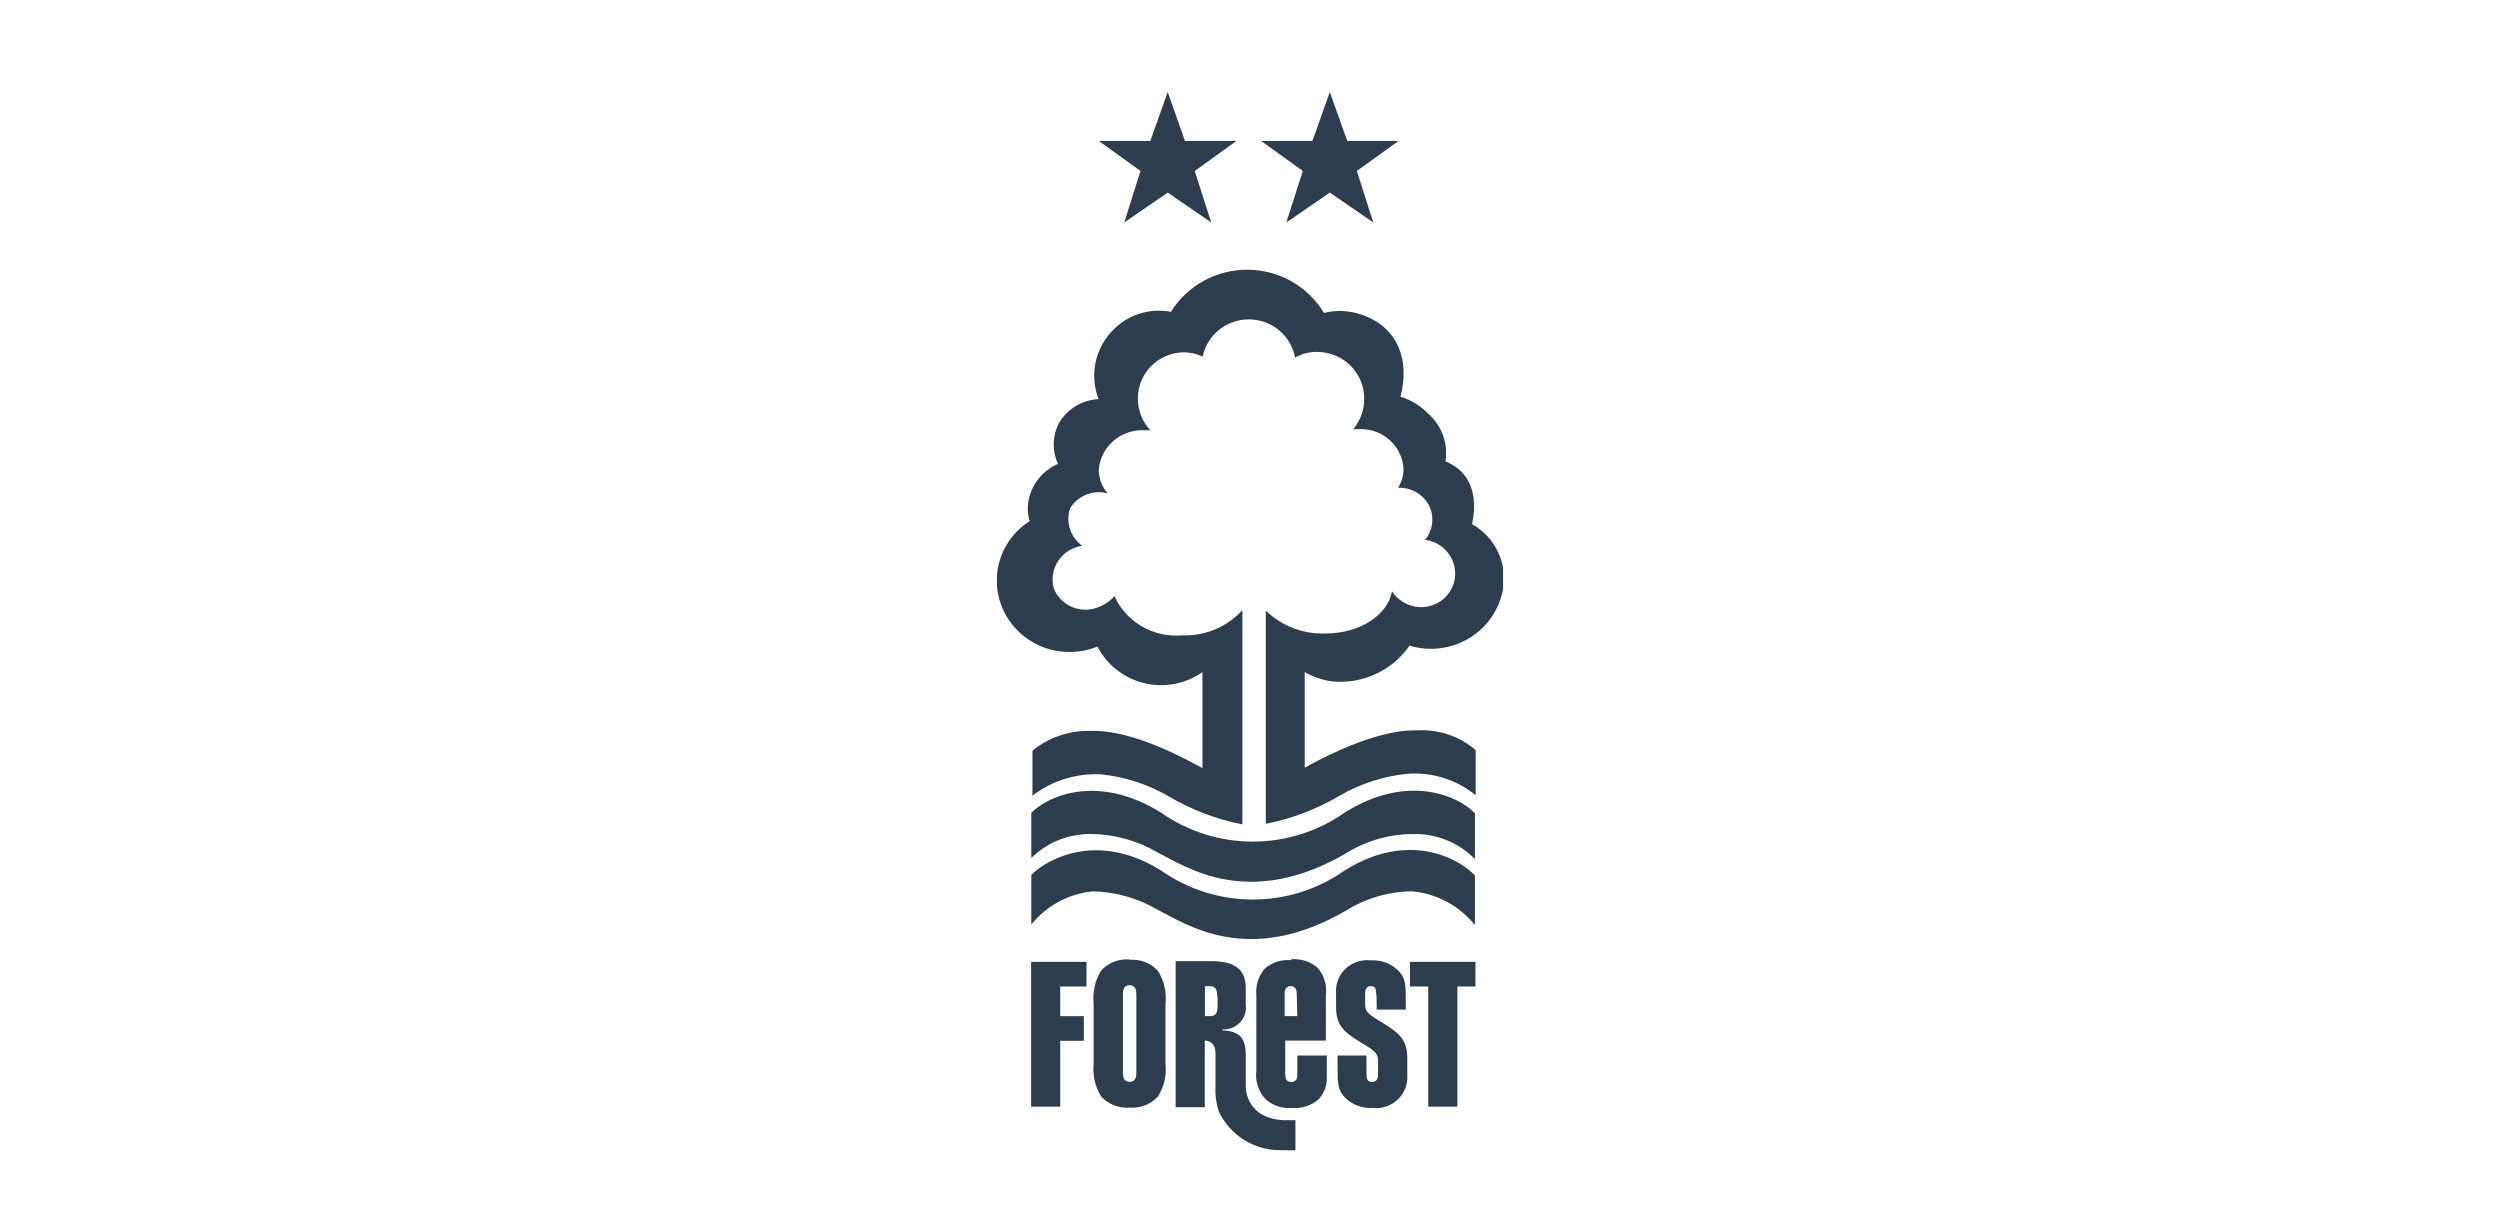 <svg width="163" height="80" viewBox="0 0 163 80" fill="none" xmlns="http://www.w3.org/2000/svg">
<g clip-path="url(#clip0)">
<path d="M76.136 6L75.002 9.187H71.64L74.362 11.146L73.303 14.503L76.136 12.557L78.969 14.503L77.897 11.146L80.62 9.187H77.257L76.136 6Z" fill="#2D3D4D"/>
<path d="M86.704 6L85.571 9.187H82.221L84.943 11.146L83.871 14.503L86.704 12.557L89.538 14.503L88.466 11.146L91.188 9.187H87.838L86.704 6Z" fill="#2D3D4D"/>
<path d="M87.653 52.993C85.909 54.216 83.823 54.873 81.685 54.873C79.546 54.873 77.46 54.216 75.716 52.993C71.602 50.426 68.326 51.886 67.242 52.993V55.937C67.765 55.424 68.389 55.021 69.075 54.753C69.761 54.485 70.495 54.358 71.233 54.38C72.741 54.41 74.215 54.829 75.507 55.597C77.318 56.497 81.407 59.368 87.825 55.597C89.107 54.805 90.588 54.383 92.1 54.38C92.855 54.358 93.606 54.491 94.306 54.772C95.006 55.053 95.639 55.474 96.164 56.01V53.03C95.167 51.947 91.841 50.354 87.653 52.993Z" fill="#2D3D4D"/>
<path d="M87.653 56.765C85.91 57.991 83.824 58.65 81.685 58.65C79.545 58.65 77.459 57.991 75.716 56.765C71.602 54.198 68.326 55.962 67.242 57.044V60.28C67.728 59.675 68.331 59.172 69.016 58.8C69.701 58.428 70.455 58.196 71.233 58.115C72.741 58.144 74.215 58.564 75.507 59.331C77.318 60.232 81.407 63.103 87.825 59.331C89.107 58.54 90.588 58.118 92.1 58.115C92.892 58.193 93.661 58.429 94.359 58.807C95.058 59.185 95.671 59.699 96.164 60.317V57.081C95.167 55.998 91.853 54.125 87.653 56.765Z" fill="#2D3D4D"/>
<path d="M95.98 34.174C96.497 31.656 95.364 30.525 94.243 30.087C94.335 29.514 94.28 28.927 94.082 28.38C93.884 27.834 93.549 27.346 93.11 26.96C92.612 26.453 91.994 26.076 91.311 25.866C91.952 23.433 91.127 21.121 88.392 20.403C87.713 20.233 87.002 20.233 86.323 20.403C85.811 19.551 85.084 18.843 84.214 18.349C83.343 17.856 82.358 17.593 81.355 17.585C80.351 17.578 79.362 17.827 78.485 18.308C77.607 18.789 76.87 19.485 76.345 20.33C75.755 20.219 75.148 20.235 74.566 20.378C73.983 20.521 73.438 20.787 72.97 21.158C72.252 21.723 71.735 22.499 71.493 23.374C71.252 24.249 71.299 25.177 71.627 26.024C71.074 26.049 70.537 26.218 70.072 26.515C69.606 26.812 69.229 27.226 68.979 27.715C68.796 28.112 68.702 28.543 68.702 28.98C68.702 29.416 68.796 29.847 68.979 30.245C68.406 30.494 67.917 30.898 67.568 31.41C67.219 31.923 67.025 32.523 67.008 33.14C67.011 33.424 67.052 33.706 67.131 33.98C66.474 34.398 65.934 34.973 65.559 35.65C65.185 36.328 64.988 37.088 64.988 37.86C64.991 38.474 65.117 39.08 65.357 39.646C65.598 40.212 65.949 40.725 66.391 41.156C66.832 41.588 67.355 41.929 67.93 42.161C68.506 42.393 69.121 42.51 69.743 42.507C70.364 42.511 70.98 42.391 71.553 42.154C71.856 42.744 72.285 43.262 72.809 43.673C73.333 44.084 73.941 44.379 74.591 44.538C75.241 44.696 75.918 44.714 76.576 44.59C77.233 44.466 77.856 44.204 78.402 43.821V50.086C73.82 47.531 71.701 47.653 71.011 47.653C69.664 47.639 68.355 48.096 67.316 48.943V51.874C68.587 50.901 70.169 50.409 71.775 50.487C73.346 50.645 74.864 51.139 76.222 51.935C77.698 52.806 79.314 53.419 81.001 53.748V39.782C80.509 40.325 79.901 40.753 79.222 41.037C78.543 41.321 77.809 41.453 77.072 41.425C76.159 41.504 75.244 41.3 74.454 40.843C73.663 40.385 73.037 39.695 72.662 38.87C72.379 39.192 72.019 39.438 71.615 39.588C71.343 39.698 71.052 39.755 70.758 39.753C70.465 39.752 70.174 39.693 69.904 39.58C69.633 39.467 69.388 39.301 69.183 39.094C68.978 38.886 68.816 38.641 68.708 38.371C68.559 37.832 68.621 37.258 68.882 36.763C69.142 36.267 69.581 35.886 70.112 35.695L70.543 35.573C70.173 35.298 69.899 34.916 69.759 34.48C69.62 34.043 69.623 33.575 69.767 33.14C70.015 32.736 70.39 32.422 70.834 32.247C71.279 32.071 71.769 32.043 72.231 32.167C71.848 31.746 71.637 31.2 71.639 30.634C71.696 29.9 72.044 29.218 72.606 28.735C73.169 28.253 73.901 28.008 74.645 28.055H75.002C74.476 27.492 74.186 26.753 74.189 25.987C74.183 25.195 74.494 24.434 75.055 23.868C75.616 23.303 76.381 22.98 77.183 22.97C77.609 22.973 78.03 23.069 78.414 23.25C78.556 22.56 78.937 21.94 79.491 21.498C80.046 21.055 80.739 20.817 81.452 20.824C82.165 20.831 82.853 21.083 83.397 21.537C83.942 21.991 84.31 22.618 84.438 23.311C84.891 23.054 85.407 22.928 85.928 22.946C86.731 22.959 87.497 23.282 88.061 23.846C88.625 24.41 88.943 25.17 88.946 25.963C88.961 26.699 88.708 27.416 88.232 27.982H88.552C89.283 27.935 90.003 28.174 90.556 28.648C91.11 29.122 91.452 29.791 91.508 30.512C91.523 30.968 91.398 31.417 91.151 31.802C91.606 31.783 92.055 31.905 92.435 32.152C92.816 32.398 93.108 32.757 93.27 33.177C93.391 33.517 93.421 33.883 93.359 34.238C93.296 34.594 93.143 34.928 92.913 35.208H93.011C93.599 35.309 94.122 35.636 94.466 36.117C94.81 36.598 94.947 37.194 94.847 37.775C94.796 38.06 94.689 38.332 94.531 38.576C94.374 38.82 94.169 39.031 93.928 39.196C93.688 39.361 93.416 39.477 93.13 39.538C92.844 39.599 92.548 39.604 92.26 39.551C91.954 39.494 91.663 39.377 91.404 39.205C91.146 39.034 90.926 38.812 90.757 38.554C90.486 40.099 88.663 41.303 86.446 41.303C85.724 41.333 85.003 41.216 84.329 40.959C83.655 40.701 83.042 40.309 82.529 39.807V53.711C84.216 53.383 85.832 52.77 87.308 51.899C88.666 51.103 90.184 50.609 91.755 50.451C93.369 50.328 94.968 50.83 96.214 51.85V48.906C95.193 48.028 93.872 47.566 92.519 47.617C91.804 47.617 89.661 47.531 85.066 50.05V43.821C85.621 44.135 86.231 44.341 86.865 44.429C87.839 44.521 88.821 44.352 89.707 43.942C90.593 43.531 91.352 42.893 91.903 42.094C92.53 42.284 93.189 42.344 93.841 42.271C94.493 42.198 95.122 41.993 95.69 41.669C96.257 41.344 96.751 40.908 97.14 40.387C97.529 39.865 97.805 39.27 97.951 38.639C98.022 38.323 98.059 38.001 98.062 37.678C98.054 36.965 97.858 36.267 97.493 35.653C97.128 35.038 96.606 34.528 95.98 34.174V34.174Z" fill="#2D3D4D"/>
<path d="M79.387 65.001V65.548C79.387 66.083 79.264 66.254 78.858 66.254H78.562V64.295H78.833C79.24 64.295 79.363 64.477 79.363 65.001H79.387ZM83.933 73.042C81.161 73.042 81.223 70.84 81.223 70.84V68.832C81.223 67.689 80.853 67.239 79.708 67.178V67.117C79.923 67.129 80.138 67.092 80.337 67.012C80.536 66.931 80.714 66.808 80.859 66.65C81.004 66.493 81.112 66.306 81.175 66.103C81.238 65.9 81.254 65.685 81.223 65.475V64.441C81.223 63.224 80.545 62.665 78.944 62.665H76.653V72.19H78.55V67.847C78.981 67.847 79.252 68.139 79.252 68.686V70.84C79.222 71.396 79.297 71.953 79.474 72.482C79.841 73.261 80.433 73.914 81.177 74.361C81.92 74.806 82.781 75.025 83.65 74.988C83.92 75.007 84.192 75.007 84.463 74.988V73.029C84.278 73.042 84.093 73.042 83.908 73.029" fill="#2D3D4D"/>
<path d="M67.23 72.153H69.126V67.859H70.666V66.253H69.126V64.319H70.839V62.713H67.23V72.153Z" fill="#2D3D4D"/>
<path d="M74.091 69.757C74.091 70.122 74.091 70.243 73.992 70.377C73.952 70.429 73.9 70.471 73.84 70.499C73.779 70.526 73.713 70.539 73.647 70.535C73.581 70.538 73.515 70.525 73.456 70.497C73.395 70.47 73.343 70.429 73.302 70.377C73.219 70.181 73.189 69.968 73.216 69.757V65.013C73.189 64.802 73.219 64.588 73.302 64.392C73.343 64.341 73.395 64.3 73.456 64.272C73.515 64.245 73.581 64.232 73.647 64.234C73.713 64.231 73.779 64.243 73.84 64.271C73.9 64.298 73.952 64.34 73.992 64.392C74.078 64.526 74.091 64.648 74.091 65.013V69.757ZM73.647 62.555C73.304 62.528 72.959 62.578 72.639 62.702C72.319 62.827 72.031 63.022 71.799 63.273C71.399 63.917 71.225 64.674 71.307 65.426V69.343C71.225 70.095 71.399 70.852 71.799 71.496C72.031 71.748 72.319 71.943 72.639 72.067C72.959 72.192 73.304 72.242 73.647 72.214C73.99 72.242 74.335 72.192 74.655 72.067C74.976 71.943 75.263 71.748 75.495 71.496C75.901 70.855 76.075 70.095 75.988 69.343V65.451C76.075 64.698 75.901 63.939 75.495 63.297C75.263 63.046 74.976 62.851 74.655 62.727C74.335 62.602 73.99 62.552 73.647 62.58" fill="#2D3D4D"/>
<path d="M91.927 62.713V64.319H93.122V72.153H95.019V64.319H96.202V62.713H91.927Z" fill="#2D3D4D"/>
<path d="M84.586 66.254H83.76V64.952C83.76 64.66 83.76 64.55 83.847 64.441C83.881 64.392 83.927 64.353 83.981 64.328C84.035 64.302 84.095 64.291 84.155 64.295C84.214 64.292 84.274 64.304 84.328 64.329C84.381 64.355 84.428 64.393 84.463 64.441C84.537 64.55 84.549 64.66 84.549 64.952L84.586 66.254ZM84.179 62.604C83.871 62.576 83.561 62.611 83.266 62.705C82.972 62.799 82.7 62.951 82.467 63.151C82.261 63.389 82.105 63.666 82.01 63.965C81.915 64.264 81.882 64.579 81.913 64.891V69.842C81.873 70.174 81.908 70.511 82.014 70.828C82.121 71.145 82.296 71.436 82.529 71.679C82.76 71.882 83.032 72.037 83.326 72.133C83.621 72.23 83.932 72.265 84.241 72.239C84.552 72.264 84.864 72.228 85.161 72.132C85.457 72.036 85.731 71.882 85.965 71.679C86.156 71.478 86.303 71.24 86.396 70.981C86.49 70.721 86.527 70.445 86.507 70.171V68.82H84.586V69.903C84.586 70.195 84.586 70.304 84.5 70.414C84.462 70.458 84.415 70.493 84.361 70.516C84.308 70.539 84.25 70.55 84.192 70.548C84.133 70.551 84.075 70.541 84.021 70.517C83.968 70.494 83.921 70.459 83.884 70.414C83.81 70.304 83.797 70.195 83.797 69.903V67.847H86.446V64.891C86.487 64.57 86.461 64.244 86.367 63.934C86.274 63.624 86.116 63.337 85.904 63.091C85.425 62.691 84.805 62.494 84.179 62.543" fill="#2D3D4D"/>
<path d="M90.117 66.667L89.87 66.521C89.119 66.059 89.008 65.901 89.008 65.475V64.769C89.008 64.465 89.131 64.295 89.377 64.295C89.44 64.289 89.504 64.302 89.559 64.332C89.614 64.362 89.658 64.409 89.686 64.465C89.686 64.575 89.759 64.66 89.759 65.475V65.828H91.656V65.365C91.656 64.149 91.656 63.735 91.102 63.224C90.872 63.012 90.6 62.848 90.304 62.744C90.007 62.639 89.692 62.596 89.377 62.616C89.08 62.581 88.778 62.612 88.494 62.706C88.209 62.799 87.95 62.954 87.733 63.159C87.516 63.363 87.348 63.613 87.241 63.889C87.133 64.165 87.089 64.462 87.111 64.757V65.633C87.111 66.85 87.579 67.263 88.749 67.981L88.996 68.127C89.735 68.589 89.846 68.747 89.846 69.173V70.085C89.846 70.414 89.673 70.548 89.464 70.548C89.402 70.553 89.341 70.541 89.286 70.513C89.232 70.485 89.186 70.442 89.156 70.389C89.094 70.256 89.094 70.304 89.094 69.489V68.82H87.21V69.489C87.21 70.645 87.21 71.107 87.764 71.63C87.994 71.84 88.264 72.001 88.558 72.106C88.852 72.21 89.164 72.255 89.476 72.239C89.774 72.273 90.076 72.243 90.361 72.149C90.646 72.055 90.907 71.9 91.124 71.696C91.342 71.492 91.511 71.243 91.62 70.966C91.729 70.69 91.775 70.393 91.755 70.097V69.015C91.755 67.798 91.275 67.385 90.117 66.667" fill="#2D3D4D"/>
</g>
<defs>
<clipPath id="clip0">
<rect width="33" height="69" fill="white" transform="translate(65 6)"/>
</clipPath>
</defs>
</svg>
